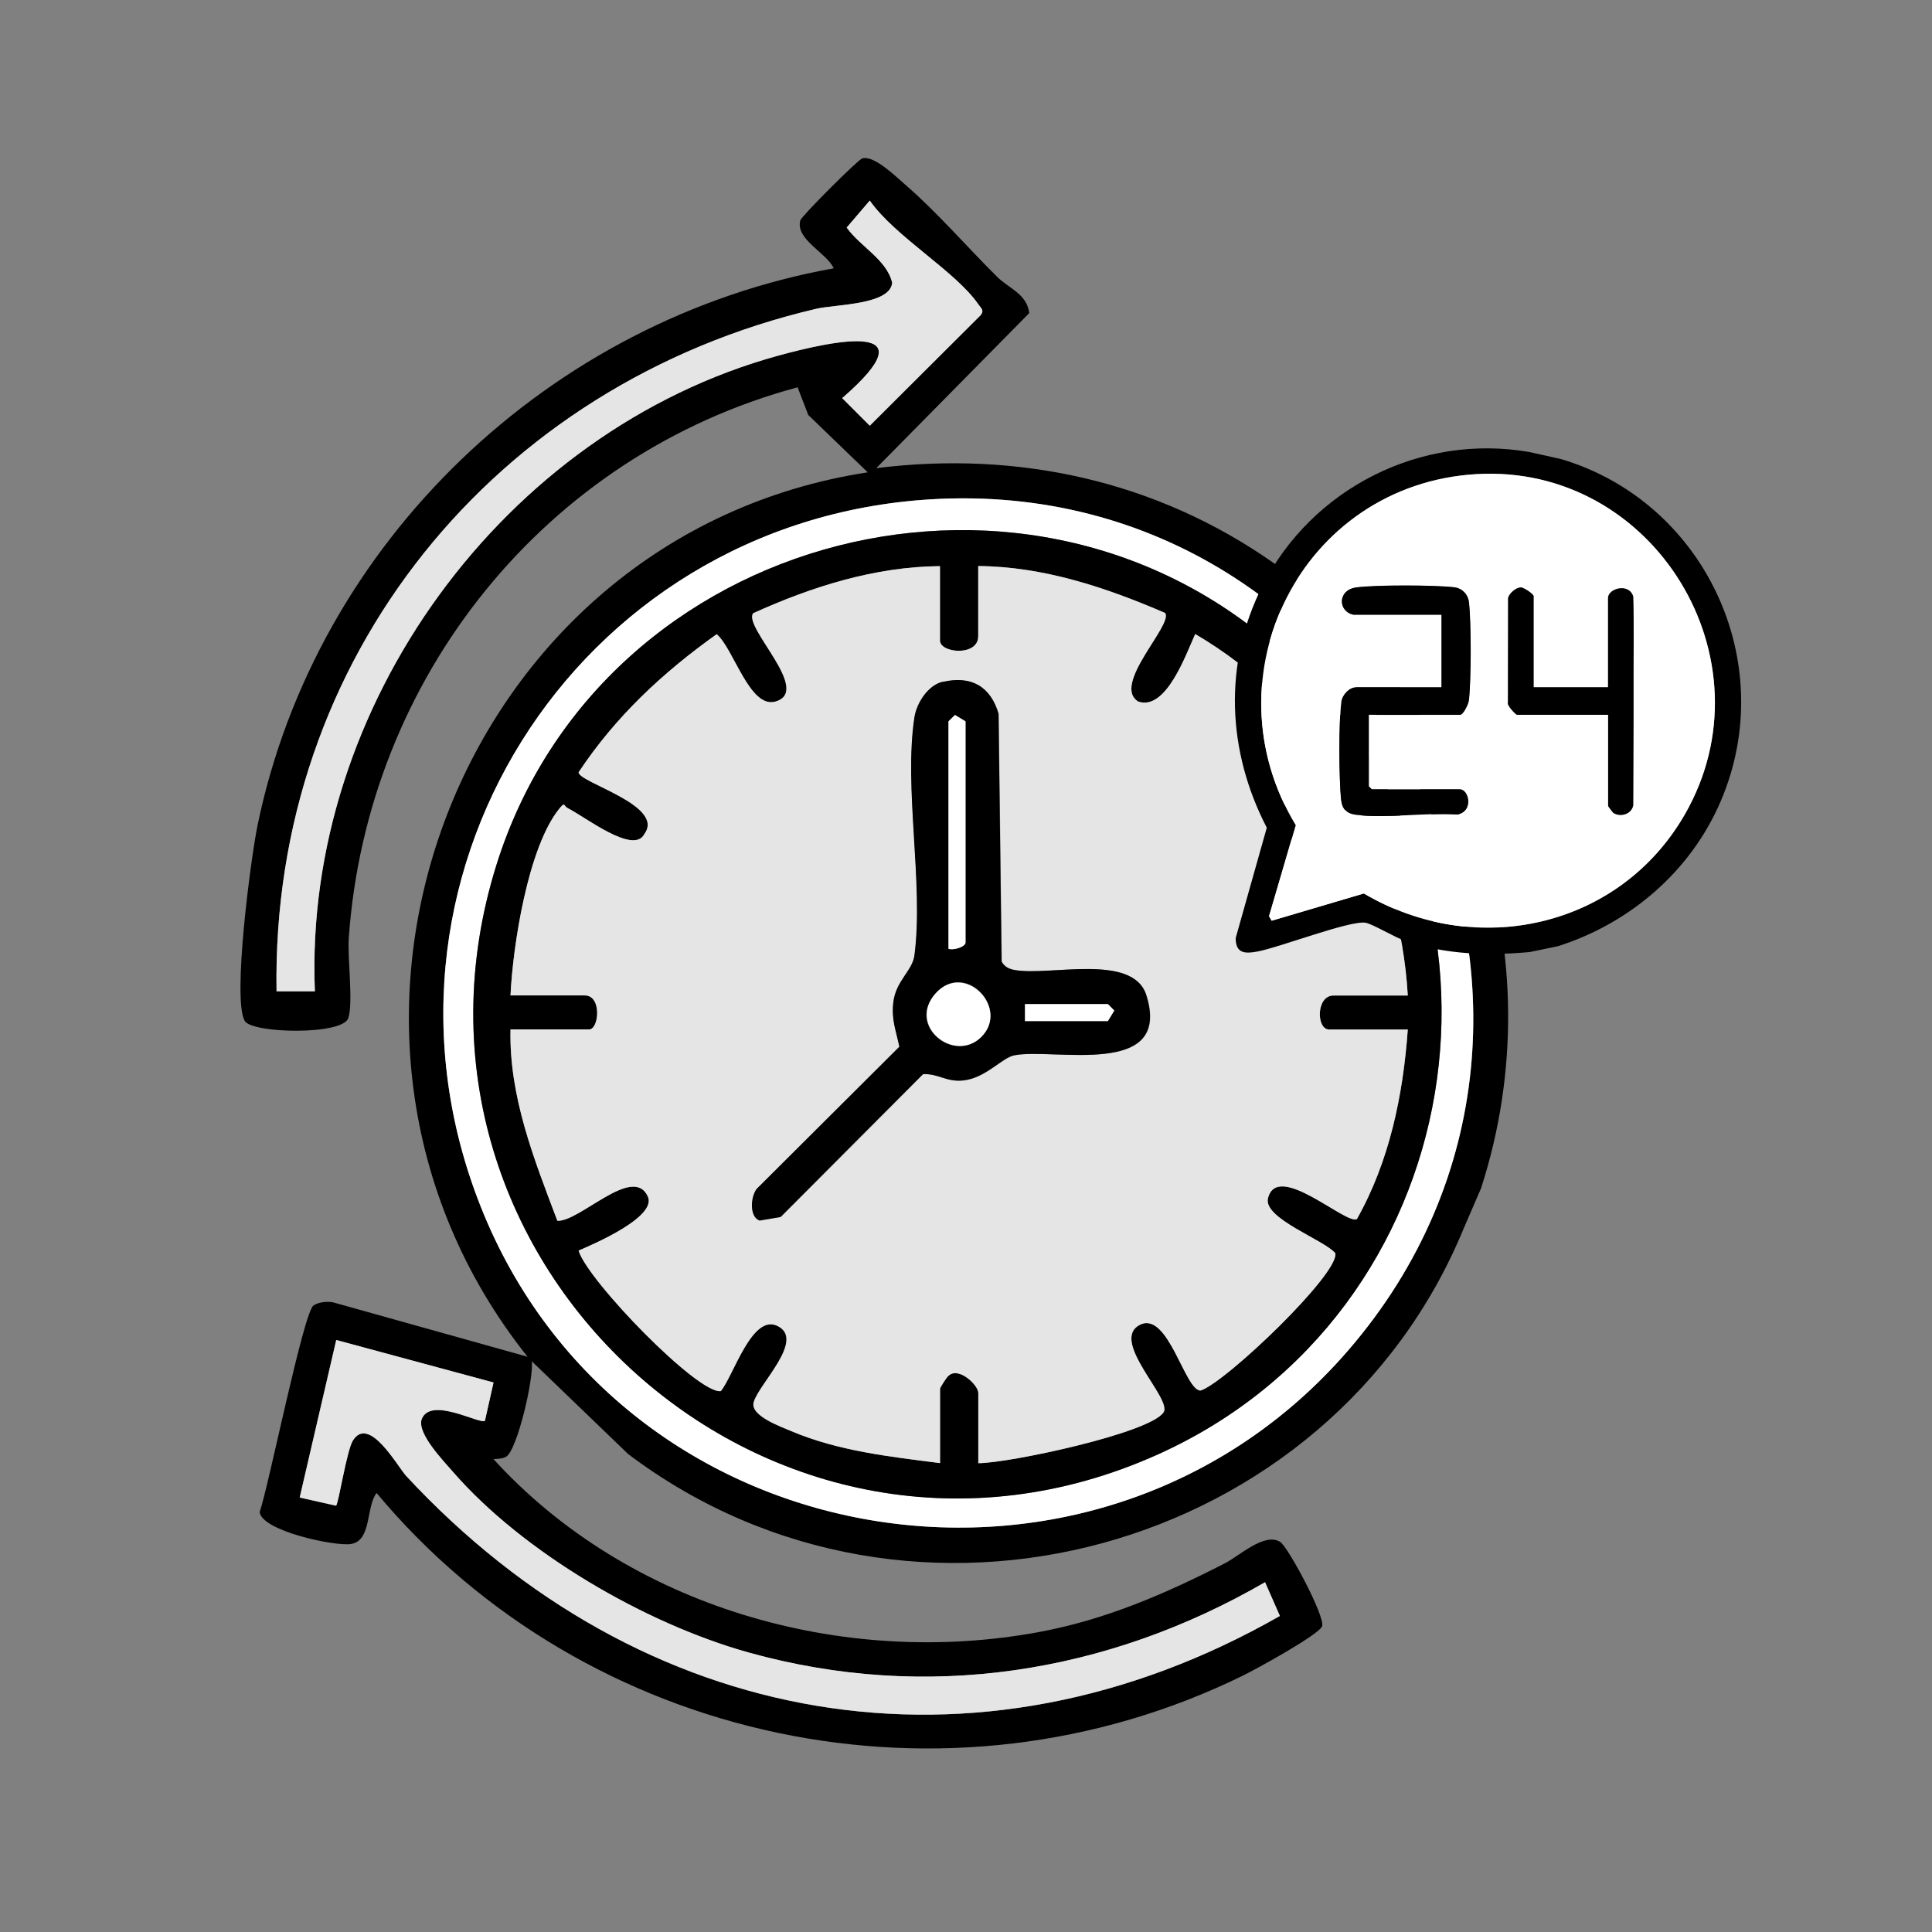 <svg viewBox="0 0 226.77 226.77" xmlns="http://www.w3.org/2000/svg" id="Capa_1"><rect x="0" y="0" width="226.77" height="226.77" fill="#808080" stroke="none"/><defs><style>.cls-1{fill:#e5e5e5;}.cls-2{fill:#fff;}</style></defs><g id="aHQ0ls.tif"><path d="M173.85,139.45l-2.06,4.77c-15.65,37.97-64.7,51.63-98.06,26.45l-11.31-10.89c.26,1.98-1.72,10.46-3.02,11.21-.4.23-1.01.25-1.48.27,15.82,17.37,40.98,24.56,63.99,20.31,7.85-1.45,14.84-4.48,21.87-8.08,1.72-.88,4.62-3.64,6.48-2.51.91.56,5.26,8.68,4.93,9.88-.27.96-7.77,5.07-9.23,5.78-34.65,17.05-77.15,8.1-101.76-21.4-1.26,1.64-.55,5.62-3.02,5.99-1.91.29-10.49-1.55-10.7-3.76,1.04-2.95,5.14-23.45,6.32-24.24.61-.4,1.56-.5,2.28-.37l22.84,6.39c-30.44-38.22-8.22-96.43,39.93-103.81l-6.98-6.73-1.25-3.25c-29.59,7.95-50.53,34.08-52.68,64.62-.17,2.38.54,7.63-.06,9.42-.68,2.03-11.28,1.81-12.15.34-1.49-2.52.72-19.18,1.5-22.97,6.88-33.3,34.31-59.36,67.63-65.38-.86-1.85-4.54-3.41-3.92-5.63.14-.5,6.78-7.14,7.27-7.27,1.39-.39,3.94,2.13,5.14,3.17,3.64,3.15,7.23,7.31,10.71,10.75,1.34,1.33,3.47,1.98,3.75,4.24l-17.96,18.2c16.62-2.08,32.86,1.48,46.57,11.08,23.36,16.34,33.2,46.29,24.43,73.41M173.85,139.45,36.96,116.36c-1.37-33.42,22.16-65.76,54.4-74.62,6.69-1.84,18.04-4.15,7.49,4.99l3.24,3.24,13.01-12.97c.47-.58.05-.82-.25-1.26-2.69-3.92-9.78-7.95-12.76-12.2l-2.71,3.17c1.58,2.23,4.7,3.75,5.34,6.47-.22,2.62-6.65,2.54-8.89,3.06-37.75,8.83-64.02,40.99-63.37,80.12h4.5ZM109.23,58.61c-41.88,2.54-68.62,45.08-52.39,84.04,17.09,41.02,72.32,49.47,101.39,15.87,34.73-40.15,3.69-103.1-49-99.91ZM57.93,162.28l-18.47-4.99-4.29,18.49,4.27.96c.3-.26,1.25-6.48,1.97-7.64,1.9-3.05,5.26,3.07,6.27,4.16,27.54,29.66,66.86,36.8,102.54,16.42l-1.74-3.96c-18.57,10.75-39.76,14.06-60.62,8.25-12.09-3.37-26.44-11.71-34.7-21.2-1.14-1.32-4.22-4.5-3.68-6.16,1.01-2.76,6.83.61,7.43.17l1.01-4.49Z"></path><path d="M109.23,58.61c52.69-3.19,83.73,59.76,49,99.91-29.07,33.6-84.3,25.15-101.39-15.87-16.23-38.96,10.51-81.5,52.39-84.04ZM151.58,77.6c-29.94-28.55-80.95-15.5-93.3,23.89-14.7,46.86,32.64,89.51,77.68,69.2,36.62-16.52,44.71-65.35,15.62-93.09Z" class="cls-2"></path><path d="M36.96,116.36h-4.5c-.65-39.13,25.62-71.3,63.37-80.12,2.24-.52,8.68-.45,8.89-3.06-.65-2.72-3.76-4.24-5.34-6.47l2.71-3.17c2.97,4.25,10.06,8.28,12.76,12.2.3.44.71.68.25,1.26l-13.01,12.97-3.24-3.24c10.55-9.14-.8-6.83-7.49-4.99-32.24,8.85-55.77,41.19-54.4,74.62Z" class="cls-1"></path><path d="M57.93,162.28l-1.01,4.49c-.6.44-6.42-2.93-7.43-.17-.54,1.66,2.54,4.84,3.68,6.16,8.25,9.49,22.61,17.83,34.7,21.2,20.86,5.81,42.04,2.5,60.62-8.25l1.74,3.96c-35.69,20.38-75,13.24-102.54-16.42-1.01-1.09-4.37-7.22-6.27-4.16-.72,1.15-1.68,7.38-1.97,7.64l-4.27-.96,4.29-18.49,18.47,4.99Z" class="cls-1"></path><path d="M151.58,77.6c29.09,27.73,21,76.57-15.62,93.09-45.04,20.32-92.38-22.33-77.68-69.2,12.35-39.39,63.36-52.44,93.3-23.89ZM110.33,66.45c-7.65.07-15.02,2.4-21.93,5.53-1.19,1.65,7,9.15,2.6,10.37-3.02.84-4.91-6.26-6.88-7.91-6.34,4.51-11.89,9.7-16.21,16.21.02,1.21,10.18,3.87,7.73,7.23-1.24,2.51-7.01-2.04-8.98-3.01-.54-.26-.3-.81-.99.02-3.7,4.53-5.48,16.15-5.75,21.95h8.73c2.01,0,1.66,3.99.5,3.99h-9.23c-.18,7.9,2.77,15.23,5.5,22.46,2.64.14,8.89-6.64,10.62-2.85,1.09,2.39-6.32,5.58-8.13,6.35,1.05,3.52,14.06,16.91,16.7,16.49,1.49-1.83,3.65-9.06,6.62-7.66,3.39,1.6-2.22,6.86-2.77,8.99-.41,1.57,3.19,2.84,4.42,3.37,5.53,2.34,11.56,3,17.46,3.75v-8.73c0-.12.79-1.38.99-1.51,1.18-1.13,3.5,1.08,3.5,2.01v8.24c3.5.02,20.18-3.52,21.75-5.98,1.02-1.6-6.4-8.42-2.78-10.26,3.33-1.69,5.31,7.88,7.15,7.71,3.07-1.08,16.32-13.79,15.78-16.12-1.31-1.56-8.49-4.08-7.9-6.44,1.1-4.44,9.25,3.21,10.44,2.43,3.83-6.77,5.42-14.55,5.97-22.24h-9.23c-1.53,0-1.54-3.99.5-3.99h8.73c-.44-7.87-2.74-15.37-6-22.46-1.95.61-8.82,6.65-10.15,3.36s5.76-5,7.69-6.63c-3.55-6.97-9.76-12.74-16.49-16.7-1.08,2.39-3.41,9.03-6.68,7.93-3.2-1.96,4.12-9.03,3.15-10.4-6.95-3-14.28-5.45-21.94-5.51v8.24c0,2.4-4.49,1.99-4.49.5v-8.73Z"></path><path d="M110.33,66.45v8.73c0,1.49,4.49,1.9,4.49-.5v-8.24c7.66.06,14.99,2.51,21.94,5.51.97,1.38-6.35,8.44-3.15,10.4,3.26,1.1,5.59-5.54,6.68-7.93,6.73,3.95,12.94,9.73,16.49,16.7-1.94,1.63-9,3.39-7.69,6.63s8.2-2.75,10.15-3.36c3.26,7.09,5.56,14.59,6,22.46h-8.73c-2.04,0-2.03,3.99-.5,3.99h9.23c-.55,7.69-2.15,15.47-5.97,22.24-1.2.78-9.35-6.87-10.44-2.43-.58,2.36,6.59,4.88,7.9,6.44.54,2.33-12.71,15.05-15.78,16.12-1.84.17-3.81-9.4-7.15-7.71-3.62,1.84,3.79,8.66,2.78,10.26-1.57,2.46-18.25,6-21.75,5.98v-8.24c0-.93-2.32-3.14-3.5-2.01-.21.13-.99,1.38-.99,1.51v8.73c-5.9-.75-11.93-1.41-17.46-3.75-1.24-.53-4.83-1.8-4.42-3.37.56-2.14,6.16-7.39,2.77-8.99-2.97-1.41-5.13,5.83-6.62,7.66-2.64.43-15.64-12.96-16.7-16.49,1.81-.78,9.22-3.96,8.13-6.35-1.73-3.79-7.98,2.98-10.62,2.85-2.73-7.22-5.67-14.56-5.5-22.46h9.23c1.16,0,1.52-3.99-.5-3.99h-8.73c.27-5.8,2.05-17.42,5.75-21.95.69-.84.45-.29.99-.02,1.97.97,7.74,5.52,8.98,3.01,2.46-3.36-7.7-6.02-7.73-7.23,4.32-6.52,9.87-11.7,16.21-16.21,1.97,1.64,3.86,8.75,6.88,7.91,4.39-1.23-3.79-8.72-2.6-10.37,6.9-3.13,14.28-5.46,21.93-5.53ZM110.68,80.03c-1.73.39-3.06,2.49-3.32,4.17-1.28,8.27,1.1,19.57,0,27.95-.24,1.82-2.18,2.97-2.48,5.51-.24,2.06.32,3.31.71,5.21l-16.74,16.68c-.73.92-.88,3.31.34,3.72l2.46-.42,16.71-16.76c1.72-.1,2.73.93,4.67.74,2.69-.26,4.58-2.68,6.06-2.96,4.63-.89,18.53,2.76,15.49-7.03-1.56-5.03-11.42-2.22-15.48-2.98-.67-.12-1.17-.37-1.51-.98l-.36-29.09c-.94-3.21-3.2-4.5-6.52-3.75Z" class="cls-1"></path><path d="M110.68,80.03c3.32-.76,5.58.54,6.52,3.75l.36,29.09c.34.61.85.86,1.51.98,4.06.76,13.92-2.05,15.48,2.98,3.04,9.79-10.86,6.14-15.49,7.03-1.48.28-3.37,2.7-6.06,2.96-1.94.19-2.94-.85-4.67-.74l-16.71,16.76-2.46.42c-1.22-.41-1.07-2.79-.34-3.72l16.74-16.68c-.39-1.9-.95-3.15-.71-5.21.3-2.54,2.24-3.69,2.48-5.51,1.1-8.37-1.27-19.68,0-27.95.26-1.67,1.59-3.77,3.32-4.17ZM111.33,111.37c.58.2,2-.22,2-.75v-25.95l-1.24-.75-.76.75v26.7ZM115.18,121.71c3.37-3.37-1.9-8.98-5.36-5.11s2.22,8.26,5.36,5.11ZM120.31,119.85h9.73l.75-1.24-.75-.76h-9.73v2Z"></path><path d="M111.33,111.37v-26.7l.76-.75,1.24.75v25.95c0,.53-1.42.95-2,.75Z" class="cls-2"></path><path d="M115.18,121.71c-3.15,3.15-8.74-1.33-5.36-5.11s8.74,1.74,5.36,5.11Z" class="cls-2"></path><polygon points="120.31 119.85 120.31 117.86 130.04 117.86 130.79 118.61 130.04 119.85 120.31 119.85" class="cls-2"></polygon></g><g id="D9FyHC.tif"><path d="M179.54,111.75c-4.98.44-9.73.3-14.5-1.27-1.29-.43-3.89-2.01-4.74-2.17-1.78-.33-10.12,2.9-12.73,3.38-1.45.27-2.54.22-2.53-1.59l3.65-12.95c-4.66-8.98-5.12-19.26-.52-28.36,5.8-11.46,18.61-17.96,31.36-15.73,0,0,3.58.79,3.72.83,16.79,5,25.71,23.8,18.73,40.13-3.51,8.22-10.63,14.34-19.11,17.04l-3.33.69ZM173.28,55.65c-20.56,1.22-31.77,23.76-21.2,41.21l-3.13,10.68.31.53,10.82-3.2c13.12,7.77,30.03,4.06,37.69-9.31,10.4-18.15-3.64-41.14-24.5-39.91Z"></path><path d="M173.28,55.65c20.86-1.24,34.9,21.76,24.5,39.91-7.66,13.37-24.56,17.08-37.69,9.31l-10.82,3.2-.31-.53,3.13-10.68c-10.57-17.45.64-39.99,21.2-41.21ZM158.93,72.16h10.25v8.52h-10.02c-.82,0-1.63.88-1.74,1.72-.29,2.31-.27,9.18,0,11.52.12,1.07.67,1.6,1.73,1.73,3.66.42,8.18-.28,11.93-.05,1.93-.43,1.27-2.94.28-2.94h-10.36l-.35-.35v-8.4h10.71c.39,0,.99-1.26,1.04-1.72.28-2.34.29-9.2,0-11.52-.11-.93-.8-1.61-1.73-1.73-2.19-.27-9.35-.28-11.51.02s-2.13,2.88-.25,3.21ZM180,80.67v-10.7c0-.22-1.11-1.02-1.5-1.02-.55,0-1.39.69-1.49,1.26l-.02,12.21c-.19.37.95,1.48,1.05,1.48h10.71v10.7c0,.05.56.78.62.82.85.52,2.1.16,2.32-.87l.04-10.78c0-1.01,0-1.96,0-2.97-.02-3.59.07-7.19-.04-10.78-.48-1.63-2.95-.96-2.95.18v10.47h-8.75Z" class="cls-2"></path><path d="M158.93,72.16c-1.89-.33-2.01-2.89.25-3.21s9.32-.29,11.51-.02c.93.11,1.61.8,1.73,1.73.28,2.32.27,9.19,0,11.52-.05.46-.66,1.72-1.04,1.72h-10.71v8.4l.35.35h10.36c1,0,1.65,2.51-.28,2.94-3.76-.23-8.27.48-11.93.05-1.06-.12-1.6-.66-1.73-1.73-.27-2.34-.29-9.21,0-11.52.1-.84.92-1.72,1.74-1.72h10.02v-8.52h-10.25Z"></path><path d="M180,80.67h8.75v-10.47c0-1.15,2.47-1.81,2.95-.18.11,3.59.02,7.19.04,10.78,0,1.01,0,1.96,0,2.97l-.04,10.78c-.23,1.02-1.47,1.39-2.32.87-.06-.03-.62-.77-.62-.82v-10.7h-10.71c-.09,0-1.23-1.11-1.05-1.48l.02-12.21c.1-.56.94-1.26,1.49-1.26.38,0,1.5.8,1.5,1.02v10.7Z"></path></g></svg>